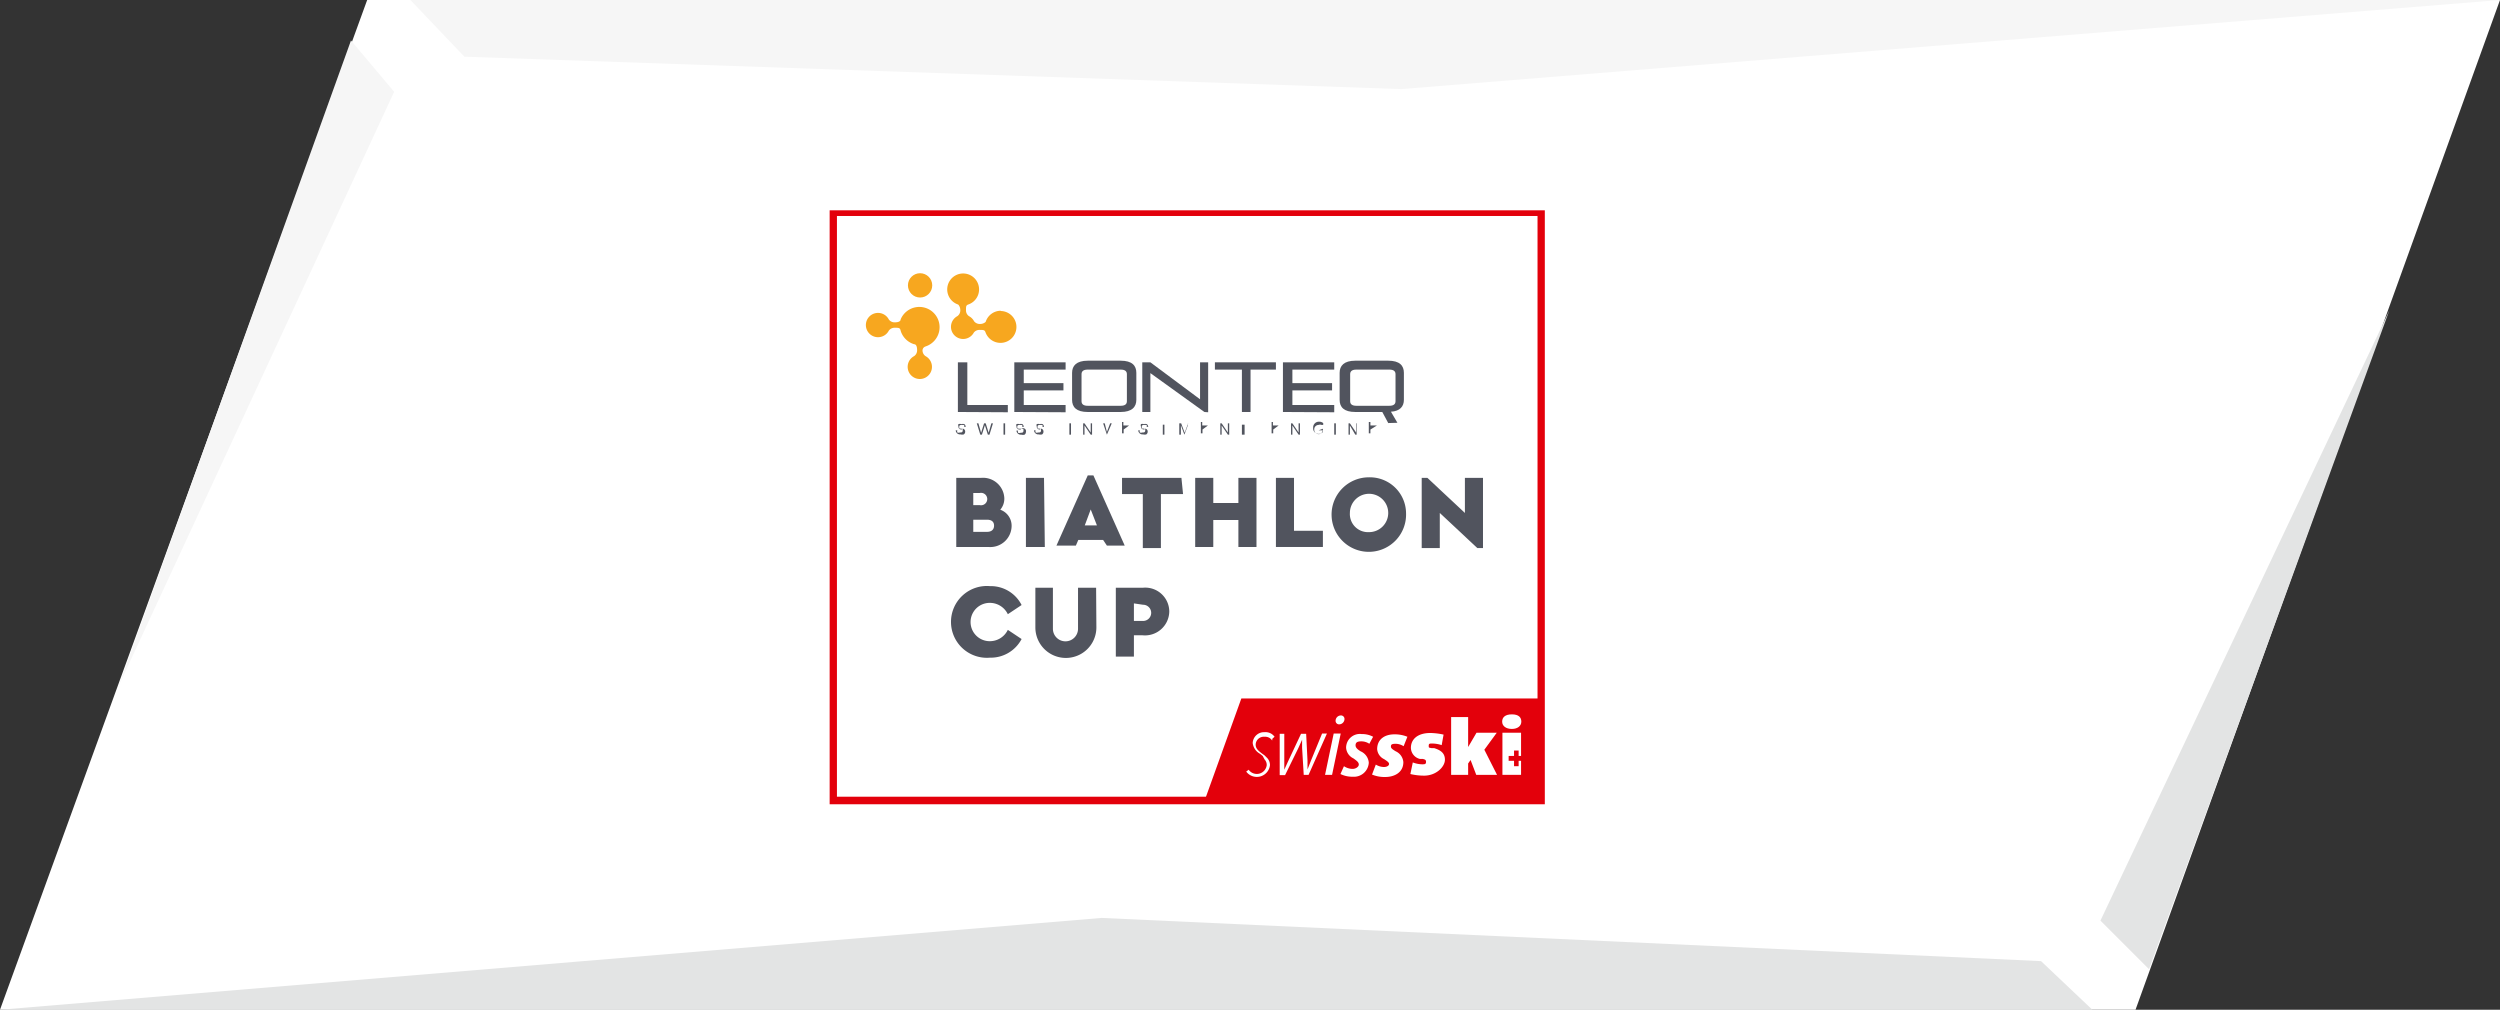 <svg xmlns="http://www.w3.org/2000/svg" viewBox="0 0 92.6 37.4"><rect x="0" y="0" width="92.6" height="37.4" fill="#333333" stroke="none"/><defs><style>.cls-1,.cls-5{fill:#fff;}.cls-2{fill:#e3e4e4;}.cls-3{fill:#f6f6f6;}.cls-4{fill:#e3000b;}.cls-5{fill-rule:evenodd;}.cls-6{fill:#51545e;}.cls-7{fill:#f7a71f;}</style></defs><title>leonteq_biathlon_cup</title><g id="Ebene_2" data-name="Ebene 2"><g id="Ebene_2-2" data-name="Ebene 2"><polygon class="cls-1" points="13.6 0 0 37.4 79.1 37.4 92.6 0 13.6 0"/><polygon class="cls-2" points="88.5 11.5 77.8 34.1 79.6 35.9 88.5 11.5"/><polygon class="cls-2" points="40.8 34 0 37.4 77.5 37.4 75.6 35.6 40.8 34"/><polygon class="cls-3" points="15.2 0 17.2 2.1 51.9 3.3 92.6 0 15.2 0"/><polygon class="cls-3" points="13 1.5 4.4 25.4 14.6 3.4 13 1.5"/></g><g id="Ebene_1-2" data-name="Ebene 1"><path class="cls-4" d="M57.22,29.79H30.73v-22H57.22ZM31,29.51H56.95V8H31Z"/><polygon class="cls-4" points="44.62 29.65 57.09 29.65 57.09 25.87 45.98 25.87 44.62 29.65"/><path class="cls-1" d="M47.56,28.93"/><path class="cls-5" d="M49.8,26.63a.13.13,0,0,0-.14-.13.2.2,0,0,0-.19.2.13.13,0,0,0,.14.13A.2.2,0,0,0,49.8,26.63Zm-.14.54h-.26l-.32,1.53h.26Zm-1.1,1,.41-1h.18l-.68,1.53h-.18l-.06-1c0-.12,0-.23,0-.3l-.14.31-.49,1H47.4l0-1.53h.17v1c0,.12,0,.25,0,.33l.15-.33.47-1h.19l.05,1c0,.13,0,.25,0,.32Zm-1.44-.74a.3.3,0,0,0-.28-.14.3.3,0,0,0-.33.29c0,.14.09.22.22.32l.11.08.1.1a.39.39,0,0,1,.1.26.49.49,0,0,1-.88.24h0l.09-.07v0a.37.37,0,0,0,.67-.17.3.3,0,0,0-.08-.21L46.77,28l-.1-.08a.52.52,0,0,1-.27-.4.42.42,0,0,1,.44-.4.41.41,0,0,1,.37.17h0l-.08.07Zm3.74-.14a.85.85,0,0,0-.42-.1.51.51,0,0,0-.58.51.47.47,0,0,0,.27.39c.14.1.2.15.2.23s-.11.16-.23.16a.59.59,0,0,1-.32-.1l-.13.29a1,1,0,0,0,.46.1.55.55,0,0,0,.59-.52.5.5,0,0,0-.3-.42c-.08-.05-.19-.12-.19-.22s.05-.15.21-.15a.53.53,0,0,1,.3.09Zm1.27,0a1.23,1.23,0,0,0-.48-.09c-.37,0-.64.19-.64.55a.45.45,0,0,0,.26.37c.12.08.18.12.18.18s-.08.11-.19.11a.59.59,0,0,1-.3-.09l-.14.37a1.2,1.2,0,0,0,.49.09c.33,0,.67-.16.67-.55a.48.48,0,0,0-.28-.4c-.1-.06-.18-.11-.18-.17s0-.11.17-.11a.56.56,0,0,1,.3.09Z"/><polygon class="cls-5" points="54.68 28.7 54.47 28.15 54.38 28.28 54.38 28.7 53.75 28.7 53.75 26.56 54.38 26.56 54.38 27.67 54.69 27.14 55.44 27.14 54.98 27.77 55.45 28.7 54.68 28.7"/><path class="cls-5" d="M52.33,28.24a1,1,0,0,0,.34.07c.1,0,.15,0,.15-.09s-.06-.09-.12-.11l-.11,0a.43.43,0,0,1-.33-.41c0-.32.25-.55.72-.55a2.39,2.39,0,0,1,.49.06l-.07.39a1.16,1.16,0,0,0-.35-.06c-.09,0-.13,0-.13.08s0,.07.1.09l.1,0c.22.07.4.17.4.43s-.32.59-.77.59a2.18,2.18,0,0,1-.51-.06Z"/><path class="cls-5" d="M56,27c-.22,0-.36-.11-.36-.27s.11-.27.36-.27.35.11.35.27S56.21,27,56,27Z"/><polygon class="cls-5" points="56.34 28 56.34 27.14 55.65 27.14 55.65 28.7 56.34 28.7 56.34 28.18 56.25 28.18 56.25 28.38 56.08 28.38 56.08 28.18 55.88 28.18 55.88 28 56.08 28 56.08 27.8 56.25 27.8 56.25 28 56.34 28"/><path class="cls-6" d="M37.47,19.5a.79.79,0,0,1-.86.76H35.42V17.7h.92a.79.79,0,0,1,.86.75.63.63,0,0,1-.15.43A.63.63,0,0,1,37.47,19.5Zm-1.42-1.24v.45h.24a.23.23,0,1,0,0-.45Zm.77,1.21c0-.15-.1-.22-.26-.22h-.51v.45h.51C36.72,19.7,36.82,19.62,36.82,19.47Z"/><path class="cls-6" d="M38.7,20.26H38V17.7h.67Z"/><path class="cls-6" d="M40.86,20h-.92l-.09.21h-.72l1.16-2.6h.21l1.16,2.6H41Zm-.46-1.13-.22.59h.45Z"/><path class="cls-6" d="M43.82,18.3H43v2h-.67v-2h-.77v-.6h2.2Z"/><path class="cls-6" d="M46.54,20.26h-.67v-1h-.93v1h-.67V17.7h.67v.93h.93V17.7h.67Z"/><path class="cls-6" d="M47.93,19.66H49v.6H47.26V17.7h.67Z"/><path class="cls-6" d="M52.08,19a1.38,1.38,0,1,1-1.38-1.32A1.34,1.34,0,0,1,52.08,19ZM50,19a.67.67,0,0,0,.7.71A.71.71,0,1,0,50,19Z"/><path class="cls-6" d="M54.93,17.7v2.6h-.21L53.33,19v1.3h-.67v-2.6h.21L54.26,19V17.7Z"/><path class="cls-6" d="M37.84,22.41l-.51.34a.74.74,0,0,0-.67-.42.71.71,0,0,0,0,1.42.74.74,0,0,0,.67-.42l.51.34a1.29,1.29,0,0,1-1.17.69,1.33,1.33,0,1,1,0-2.65A1.28,1.28,0,0,1,37.84,22.41Z"/><path class="cls-6" d="M40.61,23.24a1.13,1.13,0,1,1-2.26,0V21.77H39v1.52a.46.46,0,1,0,.93,0V21.77h.67Z"/><path class="cls-6" d="M43.31,22.65a.9.9,0,0,1-1,.88H42v.79h-.67V21.77h1A.89.89,0,0,1,43.31,22.65ZM42,22.35V23h.34a.3.3,0,1,0,0-.6Z"/><g id="LEONTEQ"><path class="cls-6" d="M35.48,15.26V13.42h.35V15h1.5v.27Z"/><path class="cls-6" d="M37.57,15.26V13.42h1.9v.27H37.92v.5h1.47v.27H37.92V15h1.55v.27Z"/><path class="cls-6" d="M40.29,15.26c-.42,0-.58-.18-.58-.45v-1c0-.26.16-.45.58-.45h1.22c.42,0,.58.18.58.45v1c0,.26-.16.45-.58.45Zm1.45-1.4c0-.11-.07-.17-.23-.17H40.29c-.16,0-.23.06-.23.17v1c0,.11.07.17.23.17h1.22c.16,0,.23-.06.23-.17Z"/><path class="cls-6" d="M44.61,15.26l-2-1.44v1.44h-.3V13.42h.3l1.84,1.37V13.42h.3v1.85Z"/><path class="cls-6" d="M46,15.26V13.69H45v-.27h2.26v.27h-.94v1.57Z"/><path class="cls-6" d="M47.52,15.26V13.42h1.9v.27H47.87v.5h1.47v.27H47.87V15h1.55v.27Z"/><path class="cls-6" d="M51.42,15.67l-.22-.41h-1c-.42,0-.58-.18-.58-.45v-1c0-.26.16-.45.58-.45h1.22c.42,0,.58.18.58.45v1c0,.24-.14.42-.48.44l.24.41Zm.27-1.81c0-.11-.07-.17-.23-.17H50.24c-.16,0-.23.06-.23.17v1c0,.11.07.17.23.17h1.22c.16,0,.23-.06.23-.17Z"/></g><g id="SWISS_INVESTMENT_ENGINE" data-name="SWISS INVESTMENT ENGINE"><path class="cls-6" d="M35.65,15.91c-.06,0-.15,0-.15-.12a.11.11,0,0,1,0-.08.17.17,0,0,1,.11,0,.19.19,0,0,1,.11,0,.14.14,0,0,1,.05.1h-.06a.09.09,0,0,0,0-.07l-.08,0c-.05,0-.1,0-.1.07s0,.06.08.07h0l.07,0a.11.11,0,0,1,.07.11.12.12,0,0,1-.05.1.21.21,0,0,1-.12,0,.16.16,0,0,1-.18-.15h.06a.11.11,0,0,0,0,.08.13.13,0,0,0,.09,0c.06,0,.11,0,.11-.08s0-.06-.08-.07Z"/><path class="cls-6" d="M36.72,15.68h.06l-.13.42h-.06l-.11-.35-.11.35h-.06l-.13-.42h.06l.1.35.11-.35h.06l.11.35Z"/><path class="cls-6" d="M37.23,15.68v.42h-.06v-.42Z"/><path class="cls-6" d="M37.8,15.91c-.06,0-.15,0-.15-.12a.11.11,0,0,1,0-.08.17.17,0,0,1,.11,0,.19.19,0,0,1,.11,0,.14.14,0,0,1,.05.1h-.06a.09.09,0,0,0,0-.07l-.08,0c-.05,0-.1,0-.1.07s0,.06.08.07h0l.07,0A.11.11,0,0,1,38,16a.12.12,0,0,1-.05.1.21.21,0,0,1-.12,0,.16.16,0,0,1-.18-.15h.06a.11.11,0,0,0,0,.08.13.13,0,0,0,.09,0c.06,0,.11,0,.11-.08s0-.06-.08-.07Z"/><path class="cls-6" d="M38.55,15.91c-.06,0-.15,0-.15-.12a.11.11,0,0,1,0-.08.17.17,0,0,1,.11,0,.19.19,0,0,1,.11,0,.14.14,0,0,1,.05.1h-.06a.09.09,0,0,0,0-.07l-.08,0c-.05,0-.1,0-.1.07s0,.06.08.07h0l.07,0a.11.11,0,0,1,.07.11.12.12,0,0,1-.05.1.21.21,0,0,1-.12,0,.16.16,0,0,1-.18-.15h.06a.11.11,0,0,0,0,.08.13.13,0,0,0,.09,0c.06,0,.11,0,.11-.08s0-.06-.08-.07Z"/><path class="cls-6" d="M39.67,15.68v.42h-.06v-.42Z"/><path class="cls-6" d="M40.45,15.68v.42H40.4l-.23-.34v.34h-.05v-.42h.05l.23.34v-.34Z"/><path class="cls-6" d="M41.12,15.68h.06L41,16.1H41l-.14-.42h.06L41,16Z"/><path class="cls-6" d="M41.62,15.91v.14h.24v0h-.3v-.42h.29v0h-.24v.13h.21v0Z"/><path class="cls-6" d="M42.41,15.91c-.06,0-.15,0-.15-.12a.11.11,0,0,1,0-.08.17.17,0,0,1,.11,0,.19.19,0,0,1,.11,0,.14.14,0,0,1,.05.1h-.06a.09.09,0,0,0,0-.07l-.08,0c-.05,0-.1,0-.1.07s0,.06.08.07h0l.07,0a.11.11,0,0,1,.07.11.12.12,0,0,1-.05.1.21.21,0,0,1-.12,0,.16.16,0,0,1-.18-.15h.06a.11.11,0,0,0,0,.08.13.13,0,0,0,.09,0c.06,0,.11,0,.11-.08s0-.06-.08-.07Z"/><path class="cls-6" d="M43.13,15.73v.37h-.06v-.37h-.13v0h.31v0Z"/><path class="cls-6" d="M44,15.68v.42H44v-.35l-.13.35h0l-.13-.35v.35h-.06v-.42h.07l.13.35.13-.35Z"/><path class="cls-6" d="M44.54,15.91v.14h.24v0h-.3v-.42h.29v0h-.24v.13h.21v0Z"/><path class="cls-6" d="M45.53,15.68v.42h-.05l-.23-.34v.34H45.2v-.42h.05l.23.34v-.34Z"/><path class="cls-6" d="M46.1,15.73v.37H46v-.37h-.13v0h.31v0Z"/><path class="cls-6" d="M47.16,15.91v.14h.24v0h-.3v-.42h.29v0h-.24v.13h.21v0Z"/><path class="cls-6" d="M48.15,15.68v.42H48.1l-.23-.34v.34h-.05v-.42h.05l.23.34v-.34Z"/><path class="cls-6" d="M49,15.88v.22h0V16a.18.18,0,0,1-.15.07.2.2,0,0,1-.21-.22.21.21,0,0,1,.22-.23.22.22,0,0,1,.15.05.22.22,0,0,1,0,.07l-.06,0a.13.13,0,0,0,0,0,.14.14,0,0,0-.11,0,.16.16,0,0,0-.16.17.16.16,0,0,0,.16.17.14.14,0,0,0,.15-.14h-.15v0Z"/><path class="cls-6" d="M49.48,15.68v.42h-.06v-.42Z"/><path class="cls-6" d="M50.25,15.68v.42H50.2L50,15.76v.34h-.05v-.42H50l.23.34v-.34Z"/><path class="cls-6" d="M50.76,15.91v.14H51v0h-.3v-.42H51v0h-.24v.13H51v0Z"/></g><g id="Dots"><circle class="cls-7" cx="34.08" cy="10.57" r="0.45"/><path class="cls-7" d="M34.29,12.83h0a.75.75,0,1,0-.93-1v0c0,.06-.06.11-.22.11a.26.26,0,0,1-.22-.11h0a.45.45,0,1,0,0,.42h0a.26.26,0,0,1,.22-.11c.15,0,.2,0,.22.11h0a.75.75,0,0,0,.5.5h0c.06,0,.11.06.11.22a.26.26,0,0,1-.11.22h0a.45.45,0,1,0,.42,0h0a.26.26,0,0,1-.11-.22C34.18,12.89,34.23,12.85,34.29,12.83Zm-1-.73h0Z"/><path class="cls-7" d="M37.07,11.51a.59.59,0,0,0-.56.41s-.07.08-.21.08a.27.27,0,0,1-.22-.1.45.45,0,0,0-.19-.19h0a.26.26,0,0,1-.11-.22c0-.13,0-.18.08-.21a.59.59,0,1,0-.37,0s.08.07.08.21a.26.26,0,0,1-.11.22h0a.45.45,0,1,0,.61.61.26.26,0,0,1,.22-.1c.13,0,.18,0,.21.08a.59.59,0,1,0,.56-.78Z"/></g></g></g></svg>